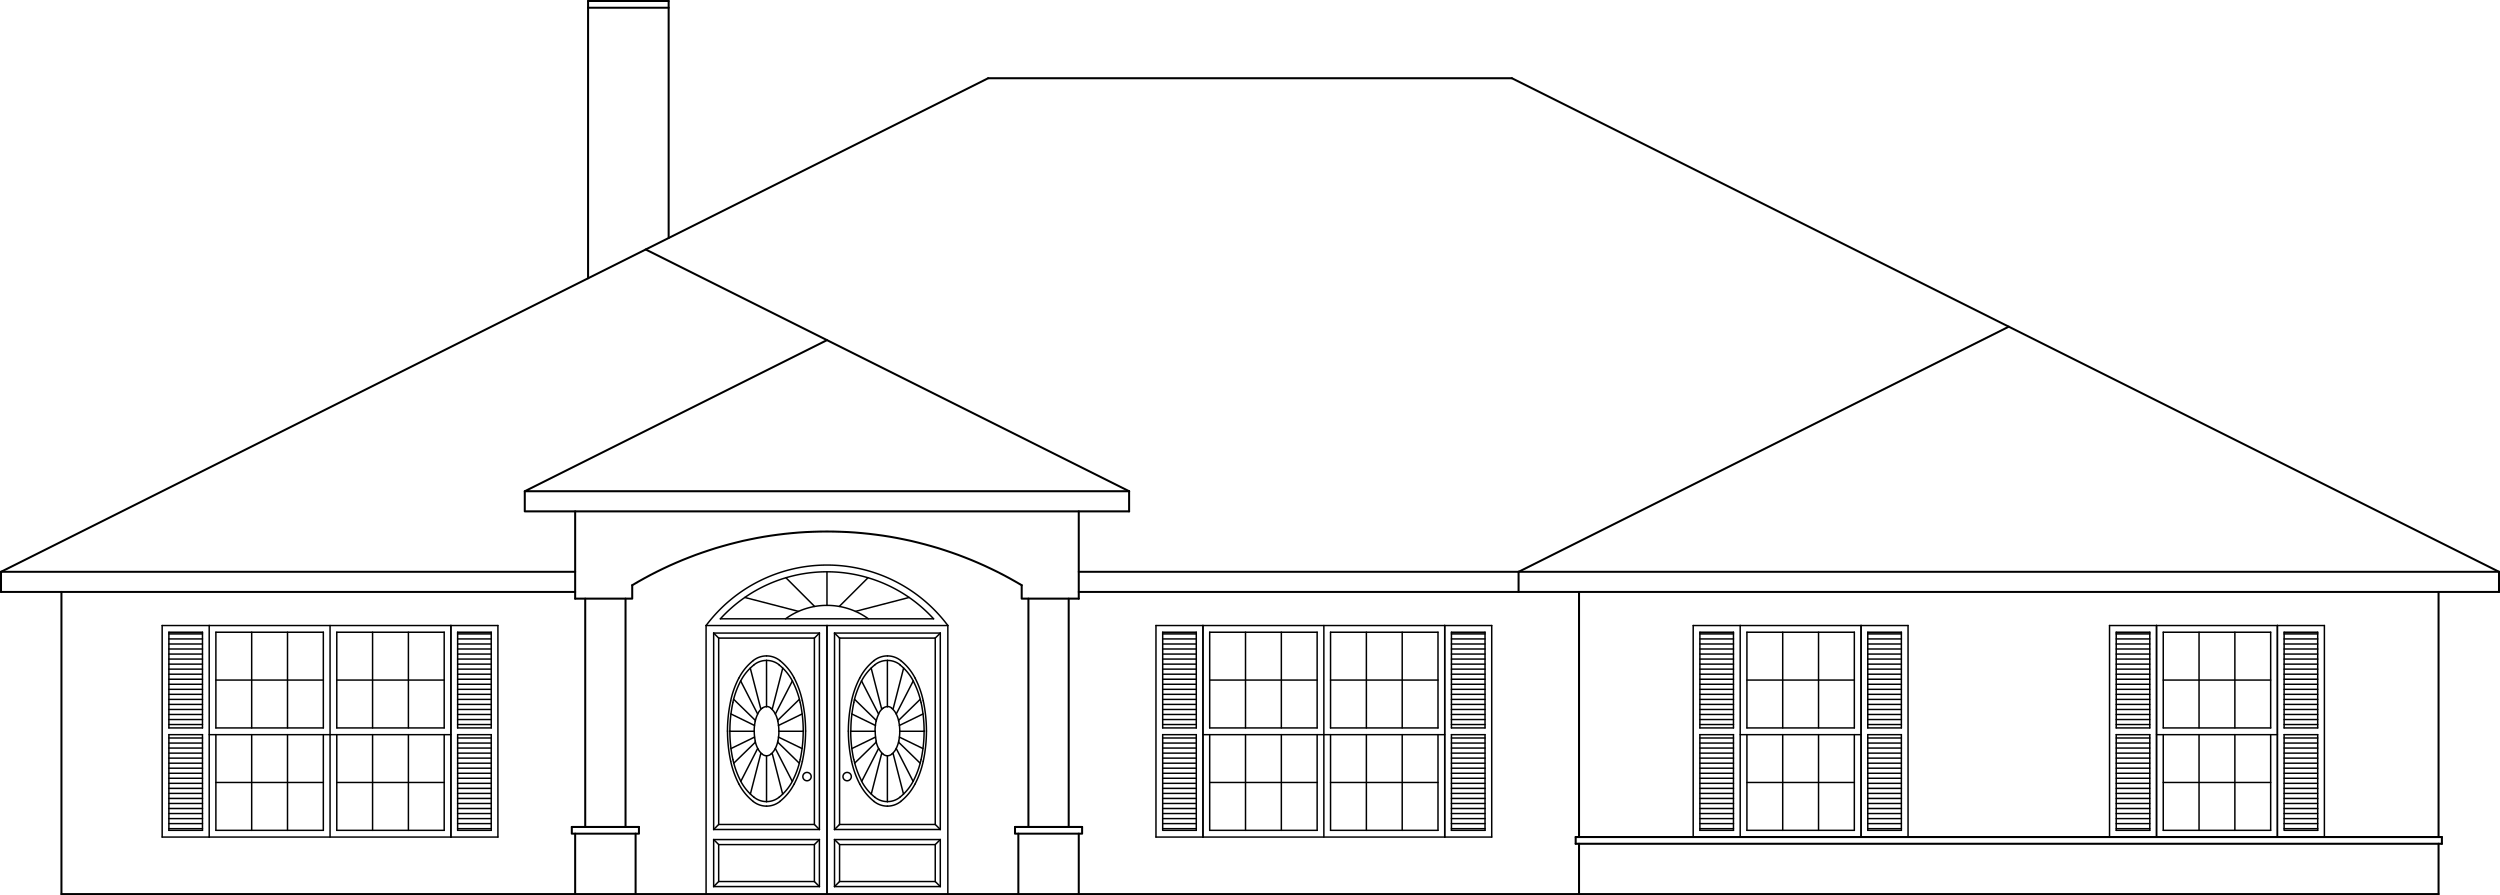 <svg id="Layer_1" data-name="Layer 1" xmlns="http://www.w3.org/2000/svg" viewBox="0 0 702.68 251.6"><defs><style>.cls-1,.cls-2{fill:none;stroke:#000;stroke-linecap:round;stroke-linejoin:round;}.cls-1{stroke-width:0.42px;}.cls-2{stroke-width:0.57px;}</style></defs><title>e-avondale</title><line class="cls-1" x1="606.14" y1="235.27" x2="640.11" y2="235.27"/><line class="cls-1" x1="608.03" y1="233.38" x2="638.22" y2="233.38"/><line class="cls-1" x1="638.22" y1="219.93" x2="608.03" y2="219.93"/><line class="cls-1" x1="606.14" y1="175.82" x2="640.11" y2="175.82"/><line class="cls-1" x1="638.22" y1="204.6" x2="608.03" y2="204.6"/><line class="cls-1" x1="640.11" y1="206.49" x2="606.14" y2="206.49"/><line class="cls-1" x1="638.22" y1="191.15" x2="608.03" y2="191.15"/><line class="cls-1" x1="608.03" y1="177.7" x2="638.22" y2="177.7"/><line class="cls-2" x1="303.21" y1="166.38" x2="702.4" y2="166.38"/><line class="cls-2" x1="303.21" y1="160.72" x2="702.4" y2="160.72"/><line class="cls-2" x1="442.88" y1="235.27" x2="686.35" y2="235.27"/><line class="cls-2" x1="442.88" y1="237.16" x2="686.35" y2="237.16"/><line class="cls-2" x1="424.95" y1="21.99" x2="702.4" y2="160.72"/><line class="cls-2" x1="17.27" y1="251.31" x2="685.41" y2="251.31"/><line class="cls-2" x1="0.28" y1="160.72" x2="161.66" y2="160.72"/><line class="cls-2" x1="0.28" y1="166.38" x2="161.66" y2="166.38"/><line class="cls-1" x1="58.8" y1="175.82" x2="126.74" y2="175.82"/><line class="cls-1" x1="58.8" y1="235.27" x2="126.74" y2="235.27"/><line class="cls-1" x1="94.66" y1="177.7" x2="124.85" y2="177.7"/><line class="cls-1" x1="94.66" y1="233.38" x2="124.85" y2="233.38"/><line class="cls-1" x1="124.85" y1="204.6" x2="94.66" y2="204.6"/><line class="cls-1" x1="126.74" y1="206.49" x2="92.77" y2="206.49"/><line class="cls-1" x1="124.85" y1="191.15" x2="94.66" y2="191.15"/><line class="cls-1" x1="124.85" y1="219.93" x2="94.66" y2="219.93"/><line class="cls-2" x1="277.74" y1="21.99" x2="0.28" y2="160.72"/><line class="cls-2" x1="17.27" y1="251.31" x2="17.27" y2="166.38"/><line class="cls-1" x1="58.8" y1="206.49" x2="92.77" y2="206.49"/><polyline class="cls-1" points="58.8 235.27 58.8 175.81 58.8 235.27"/><line class="cls-1" x1="45.58" y1="235.27" x2="45.58" y2="175.82"/><line class="cls-1" x1="47.47" y1="177.7" x2="47.47" y2="204.6"/><line class="cls-1" x1="56.91" y1="204.6" x2="56.91" y2="177.7"/><line class="cls-1" x1="47.47" y1="206.49" x2="47.47" y2="233.38"/><line class="cls-1" x1="56.91" y1="233.38" x2="56.91" y2="206.49"/><line class="cls-1" x1="56.91" y1="221.59" x2="47.47" y2="221.59"/><line class="cls-1" x1="56.91" y1="220.17" x2="47.47" y2="220.17"/><line class="cls-1" x1="47.47" y1="233.38" x2="56.91" y2="233.38"/><line class="cls-1" x1="56.91" y1="232.91" x2="47.47" y2="232.91"/><line class="cls-1" x1="58.8" y1="235.27" x2="45.58" y2="235.27"/><line class="cls-1" x1="56.91" y1="231.49" x2="47.47" y2="231.49"/><line class="cls-1" x1="56.91" y1="230.08" x2="47.47" y2="230.08"/><line class="cls-1" x1="56.91" y1="228.66" x2="47.47" y2="228.66"/><line class="cls-1" x1="56.91" y1="227.25" x2="47.47" y2="227.25"/><line class="cls-1" x1="56.91" y1="225.83" x2="47.47" y2="225.83"/><line class="cls-1" x1="56.91" y1="224.42" x2="47.47" y2="224.42"/><line class="cls-1" x1="56.91" y1="223" x2="47.47" y2="223"/><line class="cls-1" x1="56.91" y1="200.82" x2="47.47" y2="200.82"/><line class="cls-1" x1="56.91" y1="199.41" x2="47.47" y2="199.41"/><line class="cls-1" x1="56.91" y1="213.09" x2="47.47" y2="213.09"/><line class="cls-1" x1="56.91" y1="215.92" x2="47.47" y2="215.92"/><line class="cls-1" x1="56.91" y1="217.34" x2="47.47" y2="217.34"/><line class="cls-1" x1="56.91" y1="218.75" x2="47.47" y2="218.75"/><line class="cls-1" x1="56.91" y1="214.51" x2="47.47" y2="214.51"/><line class="cls-1" x1="56.91" y1="207.43" x2="47.47" y2="207.43"/><line class="cls-1" x1="56.91" y1="208.85" x2="47.47" y2="208.85"/><line class="cls-1" x1="56.91" y1="210.26" x2="47.47" y2="210.26"/><line class="cls-1" x1="56.91" y1="211.68" x2="47.47" y2="211.68"/><line class="cls-1" x1="56.91" y1="202.24" x2="47.47" y2="202.24"/><line class="cls-1" x1="56.91" y1="203.65" x2="47.47" y2="203.65"/><line class="cls-1" x1="47.47" y1="204.6" x2="56.91" y2="204.6"/><line class="cls-1" x1="56.91" y1="206.49" x2="47.47" y2="206.49"/><line class="cls-2" x1="0.28" y1="166.38" x2="0.28" y2="160.72"/><line class="cls-1" x1="56.91" y1="178.17" x2="47.47" y2="178.17"/><line class="cls-1" x1="56.91" y1="177.7" x2="47.47" y2="177.7"/><line class="cls-1" x1="56.91" y1="179.59" x2="47.47" y2="179.59"/><line class="cls-1" x1="56.91" y1="188.08" x2="47.47" y2="188.08"/><line class="cls-1" x1="56.91" y1="189.5" x2="47.47" y2="189.5"/><line class="cls-1" x1="56.91" y1="192.33" x2="47.47" y2="192.33"/><line class="cls-1" x1="56.91" y1="190.91" x2="47.47" y2="190.91"/><line class="cls-1" x1="56.91" y1="186.67" x2="47.47" y2="186.67"/><line class="cls-1" x1="56.91" y1="181.01" x2="47.47" y2="181.01"/><line class="cls-1" x1="56.91" y1="182.42" x2="47.47" y2="182.42"/><line class="cls-1" x1="56.91" y1="183.84" x2="47.47" y2="183.84"/><line class="cls-1" x1="56.91" y1="185.25" x2="47.47" y2="185.25"/><line class="cls-1" x1="56.91" y1="193.75" x2="47.47" y2="193.75"/><line class="cls-1" x1="56.91" y1="197.99" x2="47.47" y2="197.99"/><line class="cls-1" x1="56.91" y1="196.58" x2="47.47" y2="196.58"/><line class="cls-1" x1="56.91" y1="195.16" x2="47.47" y2="195.16"/><line class="cls-1" x1="45.58" y1="175.82" x2="58.8" y2="175.82"/><line class="cls-1" x1="114.79" y1="177.7" x2="114.79" y2="204.6"/><line class="cls-1" x1="92.77" y1="175.82" x2="92.77" y2="235.27"/><line class="cls-1" x1="94.66" y1="177.7" x2="94.66" y2="204.6"/><line class="cls-1" x1="104.72" y1="177.7" x2="104.72" y2="204.6"/><line class="cls-1" x1="80.81" y1="177.7" x2="80.81" y2="204.6"/><line class="cls-1" x1="70.74" y1="177.7" x2="70.74" y2="204.6"/><line class="cls-1" x1="90.88" y1="177.7" x2="90.88" y2="204.6"/><line class="cls-1" x1="60.68" y1="177.7" x2="60.68" y2="204.6"/><line class="cls-1" x1="80.81" y1="206.49" x2="80.81" y2="233.38"/><line class="cls-1" x1="90.88" y1="206.49" x2="90.88" y2="233.38"/><line class="cls-1" x1="70.74" y1="206.49" x2="70.74" y2="233.38"/><line class="cls-1" x1="60.68" y1="206.49" x2="60.68" y2="233.38"/><line class="cls-1" x1="60.68" y1="219.93" x2="90.88" y2="219.93"/><line class="cls-1" x1="90.88" y1="233.38" x2="60.68" y2="233.38"/><line class="cls-1" x1="60.68" y1="204.6" x2="90.88" y2="204.6"/><line class="cls-1" x1="114.79" y1="206.49" x2="114.79" y2="233.38"/><line class="cls-1" x1="94.66" y1="206.49" x2="94.66" y2="233.38"/><line class="cls-1" x1="104.72" y1="206.49" x2="104.72" y2="233.38"/><line class="cls-1" x1="60.68" y1="191.15" x2="90.88" y2="191.15"/><line class="cls-1" x1="90.88" y1="177.7" x2="60.68" y2="177.7"/><line class="cls-2" x1="277.74" y1="21.99" x2="424.95" y2="21.99"/><line class="cls-1" x1="404.18" y1="191.15" x2="373.98" y2="191.15"/><line class="cls-1" x1="373.98" y1="177.7" x2="404.18" y2="177.7"/><line class="cls-1" x1="404.18" y1="219.93" x2="373.98" y2="219.93"/><line class="cls-1" x1="406.07" y1="206.49" x2="372.1" y2="206.49"/><line class="cls-1" x1="404.18" y1="204.6" x2="373.98" y2="204.6"/><line class="cls-1" x1="373.98" y1="233.38" x2="404.18" y2="233.38"/><line class="cls-1" x1="338.12" y1="235.27" x2="406.07" y2="235.27"/><line class="cls-1" x1="338.12" y1="175.82" x2="406.07" y2="175.82"/><line class="cls-2" x1="303.21" y1="168.27" x2="303.21" y2="143.73"/><line class="cls-1" x1="232.44" y1="170.15" x2="232.44" y2="160.72"/><line class="cls-2" x1="161.66" y1="168.27" x2="161.66" y2="143.73"/><path class="cls-1" d="M266.41,175.81a42.46,42.46,0,0,0-67.94,0"/><polyline class="cls-2" points="287.17 164.49 285.45 163.49 283.73 162.52 281.98 161.58 280.22 160.68 278.43 159.81 276.64 158.97 274.83 158.17 273.01 157.4 271.17 156.67 269.31 155.96 267.45 155.3 265.57 154.67 263.68 154.06 261.78 153.51 259.86 152.98 257.95 152.49 256.02 152.02 254.08 151.61 252.13 151.22 250.19 150.87 248.23 150.56 246.26 150.29 244.3 150.05 242.33 149.85 240.36 149.68 238.37 149.55 236.39 149.47 234.42 149.41 232.44 149.39 230.46 149.41 228.47 149.47 226.49 149.55 224.51 149.68 222.54 149.85 220.57 150.05 218.6 150.29 216.64 150.56 214.68 150.87 212.73 151.22 210.79 151.61 208.84 152.02 206.92 152.49 205 152.98 203.09 153.51 201.19 154.06 199.3 154.67 197.43 155.3 195.56 155.96 193.7 156.67 191.86 157.4 190.04 158.17 188.22 158.97 186.43 159.81 184.65 160.68 182.88 161.58 181.14 162.52 179.41 163.49 177.7 164.49"/><line class="cls-1" x1="235.98" y1="179.35" x2="262.87" y2="179.35"/><line class="cls-1" x1="240.44" y1="171.84" x2="255.52" y2="167.93"/><line class="cls-1" x1="251.03" y1="199.26" x2="253.98" y2="187.78"/><line class="cls-1" x1="262.87" y1="231.73" x2="235.98" y2="231.73"/><line class="cls-1" x1="235.98" y1="237.39" x2="262.87" y2="237.39"/><line class="cls-1" x1="251.02" y1="211.76" x2="253.95" y2="223.19"/><path class="cls-1" d="M242.13,219.5a14.26,14.26,0,0,0,3.77,4.58"/><path class="cls-1" d="M240,213.48a24,24,0,0,0,2.17,6"/><path class="cls-1" d="M239.11,205.47a38,38,0,0,0,.85,8"/><path class="cls-1" d="M240,197.46a38,38,0,0,0-.85,8"/><path class="cls-1" d="M242.14,191.45a24,24,0,0,0-2.17,6"/><path class="cls-1" d="M245.9,186.87a14.26,14.26,0,0,0-3.77,4.58"/><path class="cls-1" d="M249.43,185.63a5.66,5.66,0,0,0-3.53,1.23"/><path class="cls-1" d="M253,186.86a5.66,5.66,0,0,0-3.53-1.23"/><path class="cls-1" d="M256.72,191.45a14.26,14.26,0,0,0-3.77-4.58"/><path class="cls-1" d="M258.88,197.47a24,24,0,0,0-2.17-6"/><path class="cls-1" d="M259.74,205.47a38,38,0,0,0-.85-8"/><path class="cls-1" d="M258.89,213.48a38,38,0,0,0,.85-8"/><path class="cls-1" d="M256.71,219.5a24,24,0,0,0,2.17-6"/><path class="cls-1" d="M252.95,224.07a14.26,14.26,0,0,0,3.77-4.58"/><path class="cls-1" d="M249.43,225.31a5.66,5.66,0,0,0,3.53-1.23"/><path class="cls-1" d="M245.9,224.08a5.66,5.66,0,0,0,3.53,1.23"/><path class="cls-1" d="M241.67,220.39a15.18,15.18,0,0,0,4,4.87"/><path class="cls-1" d="M239.36,214a25.54,25.54,0,0,0,2.31,6.4"/><path class="cls-1" d="M238.45,205.47a40.48,40.48,0,0,0,.91,8.52"/><path class="cls-1" d="M239.36,197a40.48,40.48,0,0,0-.91,8.52"/><path class="cls-1" d="M241.67,190.54a25.54,25.54,0,0,0-2.31,6.4"/><path class="cls-1" d="M245.68,185.67a15.18,15.18,0,0,0-4,4.87"/><path class="cls-1" d="M249.43,184.36a6,6,0,0,0-3.75,1.31"/><path class="cls-1" d="M253.18,185.67a6,6,0,0,0-3.75-1.31"/><path class="cls-1" d="M257.18,190.54a15.18,15.18,0,0,0-4-4.87"/><path class="cls-1" d="M259.49,196.94a25.54,25.54,0,0,0-2.31-6.4"/><path class="cls-1" d="M260.4,205.47a40.48,40.48,0,0,0-.91-8.52"/><path class="cls-1" d="M259.49,214a40.48,40.48,0,0,0,.91-8.52"/><path class="cls-1" d="M257.18,220.39a25.54,25.54,0,0,0,2.31-6.4"/><path class="cls-1" d="M253.17,225.26a15.18,15.18,0,0,0,4-4.87"/><path class="cls-1" d="M249.43,226.58a6,6,0,0,0,3.75-1.31"/><path class="cls-1" d="M245.68,225.27a6,6,0,0,0,3.75,1.31"/><path class="cls-1" d="M247,210.4a5,5,0,0,0,1.28,1.6"/><path class="cls-1" d="M246.23,208.31a8.51,8.51,0,0,0,.73,2.09"/><path class="cls-1" d="M246,205.53a13.66,13.66,0,0,0,.29,2.79"/><path class="cls-1" d="M246.24,202.74a13.66,13.66,0,0,0-.29,2.79"/><path class="cls-1" d="M247,200.65a8.51,8.51,0,0,0-.73,2.09"/><path class="cls-1" d="M248.24,199a5,5,0,0,0-1.28,1.6"/><path class="cls-1" d="M249.43,198.62a1.85,1.85,0,0,0-1.18.42"/><path class="cls-1" d="M250.61,199a1.85,1.85,0,0,0-1.18-.42"/><path class="cls-1" d="M251.89,200.65a5,5,0,0,0-1.28-1.6"/><path class="cls-1" d="M252.61,202.73a8.51,8.51,0,0,0-.73-2.09"/><path class="cls-1" d="M252.9,205.53a13.66,13.66,0,0,0-.29-2.79"/><path class="cls-1" d="M252.61,208.32a13.66,13.66,0,0,0,.29-2.79"/><path class="cls-1" d="M251.88,210.4a8.51,8.51,0,0,0,.73-2.09"/><path class="cls-1" d="M250.61,212a5,5,0,0,0,1.28-1.6"/><path class="cls-1" d="M249.43,212.42a1.85,1.85,0,0,0,1.18-.42"/><path class="cls-1" d="M248.25,212a1.85,1.85,0,0,0,1.18.42"/><line class="cls-1" x1="262.87" y1="247.77" x2="235.98" y2="247.77"/><line class="cls-1" x1="198.46" y1="175.82" x2="266.41" y2="175.82"/><line class="cls-1" x1="264.29" y1="249.19" x2="234.56" y2="249.19"/><line class="cls-1" x1="234.56" y1="233.15" x2="264.29" y2="233.15"/><line class="cls-1" x1="264.29" y1="235.98" x2="234.56" y2="235.98"/><line class="cls-1" x1="234.56" y1="177.94" x2="264.29" y2="177.94"/><line class="cls-1" x1="202.48" y1="173.93" x2="262.39" y2="173.93"/><line class="cls-1" x1="235.98" y1="247.77" x2="235.98" y2="237.39"/><line class="cls-1" x1="198.46" y1="251.31" x2="198.46" y2="175.82"/><line class="cls-1" x1="232.44" y1="175.82" x2="232.44" y2="251.31"/><line class="cls-1" x1="200.59" y1="235.98" x2="200.59" y2="249.19"/><line class="cls-1" x1="202" y1="237.39" x2="202" y2="247.77"/><line class="cls-1" x1="230.31" y1="249.19" x2="230.31" y2="235.98"/><line class="cls-1" x1="228.9" y1="247.77" x2="228.9" y2="237.39"/><line class="cls-1" x1="232.44" y1="175.82" x2="232.44" y2="251.31"/><line class="cls-1" x1="234.56" y1="249.19" x2="234.56" y2="235.98"/><line class="cls-2" x1="178.65" y1="234.33" x2="178.65" y2="251.31"/><line class="cls-2" x1="161.66" y1="234.33" x2="161.66" y2="251.31"/><line class="cls-1" x1="200.59" y1="249.19" x2="230.31" y2="249.19"/><polyline class="cls-1" points="200.59 249.19 202 247.77 228.9 247.77"/><line class="cls-1" x1="234.56" y1="249.19" x2="235.98" y2="247.77"/><line class="cls-1" x1="230.31" y1="249.19" x2="228.9" y2="247.77"/><line class="cls-2" x1="175.82" y1="232.44" x2="175.82" y2="168.27"/><line class="cls-1" x1="126.74" y1="175.82" x2="126.74" y2="235.27"/><line class="cls-1" x1="124.85" y1="177.7" x2="124.85" y2="204.6"/><line class="cls-2" x1="164.49" y1="232.44" x2="164.49" y2="168.27"/><line class="cls-1" x1="139.95" y1="175.82" x2="139.95" y2="235.27"/><line class="cls-1" x1="126.74" y1="235.27" x2="126.74" y2="175.82"/><line class="cls-1" x1="128.63" y1="177.7" x2="128.63" y2="204.6"/><line class="cls-1" x1="138.07" y1="204.6" x2="138.07" y2="177.7"/><line class="cls-1" x1="124.85" y1="206.49" x2="124.85" y2="233.38"/><line class="cls-1" x1="128.63" y1="206.49" x2="128.63" y2="233.38"/><line class="cls-1" x1="138.07" y1="233.38" x2="138.07" y2="206.49"/><line class="cls-1" x1="139.95" y1="235.27" x2="126.74" y2="235.27"/><line class="cls-1" x1="138.07" y1="221.59" x2="128.63" y2="221.59"/><line class="cls-1" x1="138.07" y1="220.17" x2="128.63" y2="220.17"/><line class="cls-1" x1="128.63" y1="233.38" x2="138.07" y2="233.38"/><line class="cls-1" x1="138.07" y1="232.91" x2="128.63" y2="232.91"/><line class="cls-1" x1="138.07" y1="231.49" x2="128.63" y2="231.49"/><line class="cls-1" x1="138.07" y1="230.08" x2="128.63" y2="230.08"/><line class="cls-1" x1="138.07" y1="228.66" x2="128.63" y2="228.66"/><line class="cls-1" x1="138.07" y1="227.25" x2="128.63" y2="227.25"/><line class="cls-1" x1="138.07" y1="225.83" x2="128.63" y2="225.83"/><line class="cls-1" x1="138.07" y1="224.42" x2="128.63" y2="224.42"/><line class="cls-1" x1="138.07" y1="223" x2="128.63" y2="223"/><line class="cls-1" x1="138.07" y1="200.82" x2="128.63" y2="200.82"/><line class="cls-1" x1="138.07" y1="199.41" x2="128.63" y2="199.41"/><line class="cls-1" x1="138.07" y1="213.09" x2="128.63" y2="213.09"/><line class="cls-1" x1="138.07" y1="215.92" x2="128.63" y2="215.92"/><line class="cls-1" x1="138.07" y1="217.34" x2="128.63" y2="217.34"/><line class="cls-1" x1="138.07" y1="218.75" x2="128.63" y2="218.75"/><line class="cls-1" x1="138.07" y1="214.51" x2="128.63" y2="214.51"/><line class="cls-1" x1="138.07" y1="207.43" x2="128.63" y2="207.43"/><line class="cls-1" x1="138.07" y1="208.85" x2="128.63" y2="208.85"/><line class="cls-1" x1="138.07" y1="210.26" x2="128.63" y2="210.26"/><line class="cls-1" x1="138.07" y1="211.68" x2="128.63" y2="211.68"/><line class="cls-1" x1="138.07" y1="202.24" x2="128.63" y2="202.24"/><line class="cls-1" x1="138.07" y1="203.65" x2="128.63" y2="203.65"/><line class="cls-1" x1="128.63" y1="204.6" x2="138.07" y2="204.6"/><line class="cls-1" x1="138.07" y1="206.49" x2="128.63" y2="206.49"/><line class="cls-2" x1="160.72" y1="232.44" x2="179.59" y2="232.44"/><polyline class="cls-2" points="160.72 232.44 160.72 234.32 179.59 234.32 179.59 232.44"/><line class="cls-1" x1="138.07" y1="178.17" x2="128.63" y2="178.17"/><line class="cls-1" x1="138.07" y1="177.7" x2="128.63" y2="177.7"/><line class="cls-1" x1="138.07" y1="179.59" x2="128.63" y2="179.59"/><line class="cls-1" x1="138.07" y1="188.08" x2="128.63" y2="188.08"/><line class="cls-1" x1="138.07" y1="189.5" x2="128.63" y2="189.5"/><line class="cls-1" x1="138.07" y1="192.33" x2="128.63" y2="192.33"/><line class="cls-1" x1="138.07" y1="190.91" x2="128.63" y2="190.91"/><line class="cls-1" x1="138.07" y1="186.67" x2="128.63" y2="186.67"/><line class="cls-1" x1="138.07" y1="181.01" x2="128.63" y2="181.01"/><line class="cls-1" x1="138.07" y1="182.42" x2="128.63" y2="182.42"/><line class="cls-1" x1="138.07" y1="183.84" x2="128.63" y2="183.84"/><line class="cls-1" x1="138.07" y1="185.25" x2="128.63" y2="185.25"/><line class="cls-1" x1="138.07" y1="193.75" x2="128.63" y2="193.75"/><line class="cls-1" x1="138.07" y1="197.99" x2="128.63" y2="197.99"/><line class="cls-1" x1="138.07" y1="196.58" x2="128.63" y2="196.58"/><line class="cls-1" x1="138.07" y1="195.16" x2="128.63" y2="195.16"/><line class="cls-1" x1="126.74" y1="175.82" x2="139.95" y2="175.82"/><polyline class="cls-2" points="161.66 168.26 177.7 168.26 177.7 164.49"/><line class="cls-1" x1="246.89" y1="200.6" x2="242.16" y2="191.4"/><line class="cls-1" x1="244.86" y1="187.78" x2="247.83" y2="199.36"/><line class="cls-1" x1="235.98" y1="231.73" x2="235.98" y2="179.35"/><line class="cls-1" x1="240.18" y1="196.54" x2="246.24" y2="202.45"/><line class="cls-1" x1="213.84" y1="199.26" x2="210.88" y2="187.78"/><line class="cls-1" x1="212.88" y1="200.55" x2="208.18" y2="191.4"/><line class="cls-1" x1="220.01" y1="187.78" x2="217.04" y2="199.36"/><line class="cls-1" x1="217.98" y1="200.6" x2="222.71" y2="191.4"/><line class="cls-1" x1="224.69" y1="196.54" x2="218.62" y2="202.45"/><line class="cls-1" x1="206.2" y1="196.54" x2="212.3" y2="202.48"/><path class="cls-1" d="M219.2,225.26a15.18,15.18,0,0,0,4-4.87"/><path class="cls-1" d="M223.21,220.39a25.54,25.54,0,0,0,2.31-6.4"/><path class="cls-1" d="M225.52,214a40.48,40.48,0,0,0,.91-8.52"/><path class="cls-1" d="M226.43,205.47a40.48,40.48,0,0,0-.91-8.52"/><path class="cls-1" d="M225.51,196.94a25.54,25.54,0,0,0-2.31-6.4"/><path class="cls-1" d="M223.21,190.54a15.18,15.18,0,0,0-4-4.87"/><path class="cls-1" d="M219.21,185.67a6,6,0,0,0-3.75-1.31"/><path class="cls-1" d="M215.46,184.36a6,6,0,0,0-3.75,1.31"/><path class="cls-1" d="M211.71,185.67a15.18,15.18,0,0,0-4,4.87"/><path class="cls-1" d="M207.69,190.54a25.54,25.54,0,0,0-2.31,6.4"/><path class="cls-1" d="M205.38,197a40.48,40.48,0,0,0-.91,8.52"/><path class="cls-1" d="M204.48,205.47a40.48,40.48,0,0,0,.91,8.52"/><path class="cls-1" d="M205.39,214a25.54,25.54,0,0,0,2.31,6.4"/><path class="cls-1" d="M207.7,220.39a15.18,15.18,0,0,0,4,4.87"/><path class="cls-1" d="M211.71,225.27a6,6,0,0,0,3.75,1.31"/><path class="cls-1" d="M215.46,226.58a6,6,0,0,0,3.75-1.31"/><path class="cls-1" d="M219,224.07a14.26,14.26,0,0,0,3.77-4.58"/><path class="cls-1" d="M222.74,219.5a24,24,0,0,0,2.17-6"/><path class="cls-1" d="M224.91,213.48a38,38,0,0,0,.85-8"/><path class="cls-1" d="M225.77,205.47a38,38,0,0,0-.85-8"/><path class="cls-1" d="M224.91,197.47a24,24,0,0,0-2.17-6"/><path class="cls-1" d="M222.74,191.45a14.26,14.26,0,0,0-3.77-4.58"/><path class="cls-1" d="M219,186.86a5.66,5.66,0,0,0-3.53-1.23"/><path class="cls-1" d="M215.46,185.63a5.66,5.66,0,0,0-3.53,1.23"/><path class="cls-1" d="M211.93,186.87a14.26,14.26,0,0,0-3.77,4.58"/><path class="cls-1" d="M208.16,191.45a24,24,0,0,0-2.17,6"/><path class="cls-1" d="M206,197.46a38,38,0,0,0-.85,8"/><path class="cls-1" d="M205.14,205.47a38,38,0,0,0,.85,8"/><path class="cls-1" d="M206,213.48a24,24,0,0,0,2.17,6"/><path class="cls-1" d="M208.16,219.5a14.26,14.26,0,0,0,3.77,4.58"/><path class="cls-1" d="M211.93,224.08a5.66,5.66,0,0,0,3.53,1.23"/><path class="cls-1" d="M215.46,225.31a5.66,5.66,0,0,0,3.53-1.23"/><line class="cls-1" x1="200.59" y1="177.94" x2="200.59" y2="233.15"/><line class="cls-1" x1="202" y1="179.35" x2="202" y2="231.73"/><path class="cls-1" d="M216.63,212a5,5,0,0,0,1.28-1.6"/><path class="cls-1" d="M217.91,210.4a8.51,8.51,0,0,0,.73-2.09"/><path class="cls-1" d="M218.64,208.32a13.66,13.66,0,0,0,.29-2.79"/><path class="cls-1" d="M218.92,205.53a13.66,13.66,0,0,0-.29-2.79"/><path class="cls-1" d="M218.64,202.73a8.51,8.51,0,0,0-.73-2.09"/><path class="cls-1" d="M217.91,200.65a5,5,0,0,0-1.28-1.6"/><path class="cls-1" d="M216.63,199a1.85,1.85,0,0,0-1.18-.42"/><path class="cls-1" d="M215.46,198.62a1.85,1.85,0,0,0-1.18.42"/><path class="cls-1" d="M214.27,199a5,5,0,0,0-1.28,1.6"/><path class="cls-1" d="M213,200.65a8.51,8.51,0,0,0-.73,2.09"/><path class="cls-1" d="M212.27,202.74a13.66,13.66,0,0,0-.29,2.79"/><path class="cls-1" d="M212,205.53a13.66,13.66,0,0,0,.29,2.79"/><path class="cls-1" d="M212.26,208.31a8.51,8.51,0,0,0,.73,2.09"/><path class="cls-1" d="M213,210.4a5,5,0,0,0,1.28,1.6"/><path class="cls-1" d="M214.28,212a1.85,1.85,0,0,0,1.18.42"/><path class="cls-1" d="M215.46,212.42a1.85,1.85,0,0,0,1.18-.42"/><line class="cls-1" x1="230.31" y1="233.15" x2="230.31" y2="177.94"/><line class="cls-1" x1="228.9" y1="231.73" x2="228.9" y2="179.35"/><line class="cls-1" x1="234.56" y1="233.15" x2="234.56" y2="177.94"/><line class="cls-1" x1="218.92" y1="205.54" x2="225.76" y2="205.54"/><line class="cls-1" x1="218.57" y1="208.57" x2="224.66" y2="214.52"/><line class="cls-1" x1="222.68" y1="219.62" x2="217.98" y2="210.48"/><line class="cls-1" x1="225.44" y1="210.4" x2="218.78" y2="207.17"/><line class="cls-1" x1="219.98" y1="223.19" x2="217.05" y2="211.76"/><line class="cls-1" x1="200.59" y1="235.98" x2="230.31" y2="235.98"/><line class="cls-1" x1="228.9" y1="237.39" x2="202" y2="237.39"/><line class="cls-1" x1="230.31" y1="233.15" x2="200.59" y2="233.15"/><line class="cls-1" x1="202" y1="231.73" x2="228.9" y2="231.73"/><line class="cls-1" x1="218.8" y1="203.91" x2="225.45" y2="200.67"/><line class="cls-1" x1="213.85" y1="211.76" x2="210.91" y2="223.19"/><line class="cls-1" x1="215.45" y1="225.31" x2="215.45" y2="212.43"/><line class="cls-1" x1="200.59" y1="235.98" x2="202" y2="237.39"/><line class="cls-1" x1="202" y1="231.73" x2="200.59" y2="233.15"/><line class="cls-1" x1="205.08" y1="205.54" x2="212.01" y2="205.54"/><line class="cls-1" x1="208.22" y1="219.62" x2="212.88" y2="210.52"/><line class="cls-1" x1="212.3" y1="208.61" x2="206.23" y2="214.52"/><line class="cls-1" x1="205.46" y1="210.4" x2="212.07" y2="207.18"/><line class="cls-1" x1="212.06" y1="203.9" x2="205.44" y2="200.67"/><line class="cls-1" x1="244.89" y1="223.19" x2="247.82" y2="211.76"/><line class="cls-1" x1="249.42" y1="225.31" x2="249.42" y2="212.43"/><line class="cls-1" x1="234.56" y1="233.15" x2="235.98" y2="231.73"/><line class="cls-1" x1="235.98" y1="237.39" x2="234.56" y2="235.98"/><line class="cls-1" x1="228.9" y1="237.39" x2="230.31" y2="235.98"/><polyline class="cls-1" points="230.31 233.15 228.9 231.73 228.89 231.71"/><line class="cls-1" x1="235.98" y1="231.73" x2="235.99" y2="231.71"/><path class="cls-1" d="M228,218.28a1.17,1.17,0,1,0-1.17,1.17,1.17,1.17,0,0,0,1.17-1.17"/><line class="cls-1" x1="239.43" y1="210.4" x2="246.08" y2="207.17"/><line class="cls-1" x1="242.2" y1="219.62" x2="246.89" y2="210.48"/><line class="cls-1" x1="246.3" y1="208.57" x2="240.2" y2="214.52"/><path class="cls-1" d="M239.28,218.28a1.17,1.17,0,1,0-1.17,1.17,1.17,1.17,0,0,0,1.17-1.17"/><line class="cls-1" x1="245.94" y1="205.54" x2="239.11" y2="205.54"/><line class="cls-1" x1="246.06" y1="203.91" x2="239.41" y2="200.67"/><line class="cls-1" x1="224.43" y1="171.84" x2="209.35" y2="167.93"/><line class="cls-1" x1="230.31" y1="177.94" x2="200.59" y2="177.94"/><line class="cls-1" x1="228.9" y1="179.35" x2="202" y2="179.35"/><line class="cls-1" x1="228.96" y1="170.45" x2="220.9" y2="162.39"/><line class="cls-1" x1="200.59" y1="177.94" x2="202" y2="179.35"/><line class="cls-1" x1="215.45" y1="198.63" x2="215.45" y2="185.64"/><line class="cls-1" x1="235.98" y1="179.35" x2="234.56" y2="177.94"/><polyline class="cls-1" points="228.9 179.35 228.9 179.35 230.31 177.94"/><line class="cls-1" x1="235.98" y1="179.35" x2="235.98" y2="179.35"/><line class="cls-1" x1="249.42" y1="198.63" x2="249.42" y2="185.64"/><path class="cls-1" d="M244.08,173.93a19.81,19.81,0,0,0-23.27,0"/><line class="cls-1" x1="235.9" y1="170.45" x2="243.97" y2="162.39"/><line class="cls-1" x1="266.41" y1="251.31" x2="266.41" y2="175.82"/><line class="cls-1" x1="262.87" y1="237.39" x2="262.87" y2="247.77"/><line class="cls-1" x1="264.29" y1="235.98" x2="264.29" y2="249.19"/><line class="cls-2" x1="286.23" y1="234.33" x2="286.23" y2="251.31"/><line class="cls-2" x1="303.21" y1="234.33" x2="303.21" y2="251.31"/><line class="cls-1" x1="262.87" y1="247.77" x2="264.29" y2="249.19"/><line class="cls-2" x1="300.38" y1="232.44" x2="300.38" y2="168.27"/><line class="cls-1" x1="251.98" y1="200.55" x2="256.68" y2="191.4"/><line class="cls-1" x1="262.87" y1="179.35" x2="262.87" y2="231.73"/><line class="cls-1" x1="264.29" y1="177.94" x2="264.29" y2="233.15"/><line class="cls-1" x1="258.66" y1="196.54" x2="252.57" y2="202.48"/><line class="cls-2" x1="289.06" y1="232.44" x2="289.06" y2="168.27"/><line class="cls-1" x1="262.87" y1="231.73" x2="264.29" y2="233.15"/><line class="cls-1" x1="264.29" y1="235.98" x2="262.87" y2="237.39"/><line class="cls-1" x1="259.41" y1="210.4" x2="252.79" y2="207.18"/><line class="cls-1" x1="252.57" y1="208.61" x2="258.64" y2="214.52"/><line class="cls-1" x1="256.65" y1="219.62" x2="251.98" y2="210.52"/><line class="cls-1" x1="259.79" y1="205.54" x2="252.86" y2="205.54"/><line class="cls-1" x1="252.8" y1="203.9" x2="259.43" y2="200.67"/><line class="cls-2" x1="304.15" y1="232.44" x2="285.29" y2="232.44"/><polyline class="cls-2" points="304.15 232.44 304.15 234.32 285.29 234.32 285.29 232.44"/><line class="cls-1" x1="264.29" y1="177.94" x2="262.87" y2="179.35"/><polyline class="cls-2" points="303.21 168.26 287.17 168.26 287.17 164.49"/><line class="cls-1" x1="372.1" y1="175.82" x2="372.1" y2="235.27"/><line class="cls-1" x1="370.21" y1="177.7" x2="370.21" y2="204.6"/><line class="cls-1" x1="373.98" y1="177.7" x2="373.98" y2="204.6"/><line class="cls-1" x1="338.12" y1="175.82" x2="338.12" y2="235.27"/><line class="cls-1" x1="340.01" y1="177.7" x2="340.01" y2="204.6"/><line class="cls-1" x1="350.08" y1="177.7" x2="350.08" y2="204.6"/><line class="cls-1" x1="360.15" y1="177.7" x2="360.15" y2="204.6"/><line class="cls-1" x1="324.91" y1="175.82" x2="324.91" y2="235.27"/><line class="cls-1" x1="338.12" y1="235.27" x2="338.12" y2="175.82"/><line class="cls-1" x1="336.24" y1="177.7" x2="336.24" y2="204.6"/><line class="cls-1" x1="326.8" y1="204.6" x2="326.8" y2="177.7"/><line class="cls-1" x1="370.21" y1="233.38" x2="340.01" y2="233.38"/><line class="cls-1" x1="340.01" y1="219.93" x2="370.21" y2="219.93"/><line class="cls-1" x1="340.01" y1="204.6" x2="370.21" y2="204.6"/><line class="cls-1" x1="338.12" y1="206.49" x2="372.1" y2="206.49"/><line class="cls-1" x1="340.01" y1="206.49" x2="340.01" y2="233.38"/><line class="cls-1" x1="336.24" y1="206.49" x2="336.24" y2="233.38"/><polyline class="cls-1" points="336.24 233.38 326.8 233.38 326.8 206.49"/><line class="cls-1" x1="326.8" y1="232.91" x2="336.24" y2="232.91"/><line class="cls-1" x1="324.91" y1="235.27" x2="338.12" y2="235.27"/><line class="cls-1" x1="326.8" y1="231.49" x2="336.24" y2="231.49"/><line class="cls-1" x1="326.8" y1="230.08" x2="336.24" y2="230.08"/><line class="cls-1" x1="326.8" y1="228.66" x2="336.24" y2="228.66"/><line class="cls-1" x1="326.8" y1="227.25" x2="336.24" y2="227.25"/><line class="cls-1" x1="326.8" y1="225.83" x2="336.24" y2="225.83"/><line class="cls-1" x1="326.8" y1="224.42" x2="336.24" y2="224.42"/><line class="cls-1" x1="326.8" y1="223" x2="336.24" y2="223"/><line class="cls-1" x1="326.8" y1="221.59" x2="336.24" y2="221.59"/><line class="cls-1" x1="326.8" y1="220.17" x2="336.24" y2="220.17"/><line class="cls-1" x1="326.8" y1="200.82" x2="336.24" y2="200.82"/><line class="cls-1" x1="326.8" y1="199.41" x2="336.24" y2="199.41"/><line class="cls-1" x1="326.8" y1="213.09" x2="336.24" y2="213.09"/><line class="cls-1" x1="326.8" y1="215.92" x2="336.24" y2="215.92"/><line class="cls-1" x1="326.8" y1="217.34" x2="336.24" y2="217.34"/><line class="cls-1" x1="326.8" y1="218.75" x2="336.24" y2="218.75"/><line class="cls-1" x1="326.8" y1="214.51" x2="336.24" y2="214.51"/><line class="cls-1" x1="326.8" y1="207.43" x2="336.24" y2="207.43"/><line class="cls-1" x1="326.8" y1="208.85" x2="336.24" y2="208.85"/><line class="cls-1" x1="326.8" y1="210.26" x2="336.24" y2="210.26"/><line class="cls-1" x1="326.8" y1="211.68" x2="336.24" y2="211.68"/><line class="cls-1" x1="326.8" y1="202.24" x2="336.24" y2="202.24"/><line class="cls-1" x1="326.8" y1="203.65" x2="336.24" y2="203.65"/><line class="cls-1" x1="336.24" y1="204.6" x2="326.8" y2="204.6"/><line class="cls-1" x1="326.8" y1="206.49" x2="336.24" y2="206.49"/><line class="cls-1" x1="370.21" y1="206.49" x2="370.21" y2="233.38"/><line class="cls-1" x1="373.98" y1="206.49" x2="373.98" y2="233.38"/><line class="cls-1" x1="360.15" y1="206.49" x2="360.15" y2="233.38"/><line class="cls-1" x1="350.08" y1="206.49" x2="350.08" y2="233.38"/><line class="cls-1" x1="370.21" y1="177.7" x2="340.01" y2="177.7"/><line class="cls-1" x1="340.01" y1="191.15" x2="370.21" y2="191.15"/><line class="cls-1" x1="326.8" y1="178.17" x2="336.24" y2="178.17"/><line class="cls-1" x1="326.8" y1="177.7" x2="336.24" y2="177.7"/><line class="cls-1" x1="326.8" y1="188.08" x2="336.24" y2="188.08"/><line class="cls-1" x1="326.8" y1="189.5" x2="336.24" y2="189.5"/><line class="cls-1" x1="326.8" y1="192.33" x2="336.24" y2="192.33"/><line class="cls-1" x1="326.8" y1="190.91" x2="336.24" y2="190.91"/><line class="cls-1" x1="326.8" y1="186.67" x2="336.24" y2="186.67"/><line class="cls-1" x1="326.8" y1="179.59" x2="336.24" y2="179.59"/><line class="cls-1" x1="326.8" y1="181.01" x2="336.24" y2="181.01"/><line class="cls-1" x1="326.8" y1="182.42" x2="336.24" y2="182.42"/><line class="cls-1" x1="326.8" y1="183.84" x2="336.24" y2="183.84"/><line class="cls-1" x1="326.8" y1="185.25" x2="336.24" y2="185.25"/><line class="cls-1" x1="326.8" y1="193.75" x2="336.24" y2="193.75"/><line class="cls-1" x1="326.8" y1="197.99" x2="336.24" y2="197.99"/><line class="cls-1" x1="326.8" y1="196.58" x2="336.24" y2="196.58"/><line class="cls-1" x1="326.8" y1="195.16" x2="336.24" y2="195.16"/><line class="cls-1" x1="338.12" y1="175.82" x2="324.91" y2="175.82"/><line class="cls-2" x1="181.48" y1="70.12" x2="317.36" y2="138.07"/><line class="cls-2" x1="165.29" y1="0.28" x2="165.29" y2="78.21"/><polyline class="cls-2" points="232.44 95.6 147.5 138.07 317.36 138.07"/><polyline class="cls-2" points="147.5 138.07 147.5 143.73 317.36 143.73"/><line class="cls-2" x1="187.94" y1="0.28" x2="165.29" y2="0.28"/><line class="cls-2" x1="187.94" y1="2.17" x2="165.29" y2="2.17"/><line class="cls-2" x1="187.94" y1="0.28" x2="187.94" y2="66.88"/><line class="cls-2" x1="317.36" y1="138.07" x2="317.36" y2="143.73"/><line class="cls-2" x1="564.61" y1="91.82" x2="426.83" y2="160.72"/><line class="cls-1" x1="491.01" y1="177.7" x2="521.2" y2="177.7"/><line class="cls-1" x1="521.2" y1="191.15" x2="491.01" y2="191.15"/><line class="cls-1" x1="521.2" y1="219.93" x2="491.01" y2="219.93"/><line class="cls-1" x1="521.2" y1="204.6" x2="491.01" y2="204.6"/><line class="cls-1" x1="491.01" y1="233.38" x2="521.2" y2="233.38"/><line class="cls-1" x1="489.12" y1="235.27" x2="523.09" y2="235.27"/><line class="cls-1" x1="489.12" y1="175.82" x2="523.09" y2="175.82"/><line class="cls-1" x1="523.09" y1="206.49" x2="489.12" y2="206.49"/><line class="cls-2" x1="443.82" y1="251.31" x2="443.82" y2="237.16"/><line class="cls-1" x1="384.05" y1="177.7" x2="384.05" y2="204.6"/><line class="cls-1" x1="394.12" y1="177.7" x2="394.12" y2="204.6"/><line class="cls-1" x1="406.07" y1="175.82" x2="406.07" y2="235.27"/><line class="cls-1" x1="404.18" y1="177.7" x2="404.18" y2="204.6"/><line class="cls-1" x1="419.28" y1="175.82" x2="419.28" y2="235.27"/><line class="cls-1" x1="406.07" y1="235.27" x2="406.07" y2="175.82"/><line class="cls-1" x1="407.96" y1="177.7" x2="407.96" y2="204.6"/><line class="cls-1" x1="417.4" y1="204.6" x2="417.4" y2="177.7"/><line class="cls-1" x1="417.4" y1="200.82" x2="407.96" y2="200.82"/><line class="cls-1" x1="417.4" y1="199.41" x2="407.96" y2="199.41"/><line class="cls-1" x1="417.4" y1="213.09" x2="407.96" y2="213.09"/><line class="cls-1" x1="417.4" y1="215.92" x2="407.96" y2="215.92"/><line class="cls-1" x1="417.4" y1="221.59" x2="407.96" y2="221.59"/><line class="cls-1" x1="417.4" y1="220.17" x2="407.96" y2="220.17"/><line class="cls-1" x1="417.4" y1="217.34" x2="407.96" y2="217.34"/><line class="cls-1" x1="417.4" y1="218.75" x2="407.96" y2="218.75"/><line class="cls-1" x1="417.4" y1="214.51" x2="407.96" y2="214.51"/><line class="cls-1" x1="417.4" y1="207.43" x2="407.96" y2="207.43"/><line class="cls-1" x1="417.4" y1="208.85" x2="407.96" y2="208.85"/><line class="cls-1" x1="417.4" y1="210.26" x2="407.96" y2="210.26"/><line class="cls-1" x1="417.4" y1="211.68" x2="407.96" y2="211.68"/><line class="cls-1" x1="417.4" y1="202.24" x2="407.96" y2="202.24"/><line class="cls-1" x1="417.4" y1="203.65" x2="407.96" y2="203.65"/><line class="cls-1" x1="407.96" y1="204.6" x2="417.4" y2="204.6"/><line class="cls-1" x1="417.4" y1="206.49" x2="407.96" y2="206.49"/><line class="cls-1" x1="407.96" y1="233.38" x2="417.4" y2="233.38"/><line class="cls-1" x1="417.4" y1="232.91" x2="407.96" y2="232.91"/><line class="cls-1" x1="419.28" y1="235.27" x2="406.07" y2="235.27"/><line class="cls-1" x1="417.4" y1="231.49" x2="407.96" y2="231.49"/><line class="cls-1" x1="417.4" y1="230.08" x2="407.96" y2="230.08"/><line class="cls-1" x1="417.4" y1="228.66" x2="407.96" y2="228.66"/><line class="cls-1" x1="417.4" y1="227.25" x2="407.96" y2="227.25"/><line class="cls-1" x1="417.4" y1="225.83" x2="407.96" y2="225.83"/><line class="cls-1" x1="417.4" y1="224.42" x2="407.96" y2="224.42"/><line class="cls-1" x1="417.4" y1="223" x2="407.96" y2="223"/><line class="cls-1" x1="404.18" y1="206.49" x2="404.18" y2="233.38"/><line class="cls-1" x1="407.96" y1="206.49" x2="407.96" y2="233.38"/><line class="cls-1" x1="394.12" y1="206.49" x2="394.12" y2="233.38"/><line class="cls-1" x1="384.05" y1="206.49" x2="384.05" y2="233.38"/><line class="cls-1" x1="417.4" y1="233.38" x2="417.4" y2="206.49"/><line class="cls-1" x1="417.4" y1="178.17" x2="407.96" y2="178.17"/><line class="cls-1" x1="417.4" y1="177.7" x2="407.96" y2="177.7"/><line class="cls-1" x1="417.4" y1="179.59" x2="407.96" y2="179.59"/><line class="cls-1" x1="406.07" y1="175.82" x2="419.28" y2="175.82"/><line class="cls-1" x1="417.4" y1="188.08" x2="407.96" y2="188.08"/><line class="cls-1" x1="417.4" y1="189.5" x2="407.96" y2="189.5"/><line class="cls-1" x1="417.4" y1="192.33" x2="407.96" y2="192.33"/><line class="cls-1" x1="417.4" y1="190.91" x2="407.96" y2="190.91"/><line class="cls-1" x1="417.4" y1="186.67" x2="407.96" y2="186.67"/><line class="cls-1" x1="417.4" y1="181.01" x2="407.96" y2="181.01"/><line class="cls-1" x1="417.4" y1="182.42" x2="407.96" y2="182.42"/><line class="cls-1" x1="417.4" y1="183.84" x2="407.96" y2="183.84"/><line class="cls-1" x1="417.4" y1="185.25" x2="407.96" y2="185.25"/><line class="cls-1" x1="417.4" y1="193.75" x2="407.96" y2="193.75"/><line class="cls-1" x1="417.4" y1="197.99" x2="407.96" y2="197.99"/><line class="cls-1" x1="417.4" y1="196.58" x2="407.96" y2="196.58"/><line class="cls-1" x1="417.4" y1="195.16" x2="407.96" y2="195.16"/><line class="cls-2" x1="426.83" y1="166.38" x2="426.83" y2="160.72"/><line class="cls-1" x1="491.01" y1="177.7" x2="491.01" y2="204.6"/><line class="cls-1" x1="501.07" y1="177.7" x2="501.07" y2="204.6"/><polyline class="cls-1" points="489.12 235.27 489.12 175.81 489.12 235.27"/><line class="cls-1" x1="475.91" y1="235.27" x2="475.91" y2="175.82"/><line class="cls-1" x1="477.79" y1="177.7" x2="477.79" y2="204.6"/><line class="cls-1" x1="487.23" y1="204.6" x2="487.23" y2="177.7"/><line class="cls-2" x1="443.82" y1="235.27" x2="443.82" y2="166.38"/><line class="cls-2" x1="442.88" y1="237.16" x2="442.88" y2="235.27"/><line class="cls-1" x1="491.01" y1="206.49" x2="491.01" y2="233.38"/><line class="cls-1" x1="501.07" y1="206.49" x2="501.07" y2="233.38"/><line class="cls-1" x1="477.79" y1="206.49" x2="477.79" y2="233.38"/><line class="cls-1" x1="487.23" y1="233.38" x2="487.23" y2="206.49"/><line class="cls-1" x1="487.23" y1="221.59" x2="477.79" y2="221.59"/><line class="cls-1" x1="487.23" y1="220.17" x2="477.79" y2="220.17"/><line class="cls-1" x1="477.79" y1="233.38" x2="487.23" y2="233.38"/><line class="cls-1" x1="487.23" y1="232.91" x2="477.79" y2="232.91"/><line class="cls-1" x1="489.12" y1="235.27" x2="475.91" y2="235.27"/><line class="cls-1" x1="487.23" y1="231.49" x2="477.79" y2="231.49"/><line class="cls-1" x1="487.23" y1="230.08" x2="477.79" y2="230.08"/><line class="cls-1" x1="487.23" y1="228.66" x2="477.79" y2="228.66"/><line class="cls-1" x1="487.23" y1="227.25" x2="477.79" y2="227.25"/><line class="cls-1" x1="487.23" y1="225.83" x2="477.79" y2="225.83"/><line class="cls-1" x1="487.23" y1="224.42" x2="477.79" y2="224.42"/><line class="cls-1" x1="487.23" y1="223" x2="477.79" y2="223"/><line class="cls-1" x1="487.23" y1="200.82" x2="477.79" y2="200.82"/><line class="cls-1" x1="487.23" y1="199.41" x2="477.79" y2="199.41"/><line class="cls-1" x1="487.23" y1="213.09" x2="477.79" y2="213.09"/><line class="cls-1" x1="487.23" y1="215.92" x2="477.79" y2="215.92"/><line class="cls-1" x1="487.23" y1="217.34" x2="477.79" y2="217.34"/><line class="cls-1" x1="487.23" y1="218.75" x2="477.79" y2="218.75"/><line class="cls-1" x1="487.23" y1="214.51" x2="477.79" y2="214.51"/><line class="cls-1" x1="487.23" y1="207.43" x2="477.79" y2="207.43"/><line class="cls-1" x1="487.23" y1="208.85" x2="477.79" y2="208.85"/><line class="cls-1" x1="487.23" y1="210.26" x2="477.79" y2="210.26"/><line class="cls-1" x1="487.23" y1="211.68" x2="477.79" y2="211.68"/><line class="cls-1" x1="487.23" y1="202.24" x2="477.79" y2="202.24"/><line class="cls-1" x1="487.23" y1="203.65" x2="477.79" y2="203.65"/><line class="cls-1" x1="477.79" y1="204.6" x2="487.23" y2="204.6"/><line class="cls-1" x1="487.23" y1="206.49" x2="477.79" y2="206.49"/><line class="cls-1" x1="487.23" y1="178.17" x2="477.79" y2="178.17"/><line class="cls-1" x1="487.23" y1="177.7" x2="477.79" y2="177.7"/><line class="cls-1" x1="487.23" y1="179.59" x2="477.79" y2="179.59"/><line class="cls-1" x1="487.23" y1="188.08" x2="477.79" y2="188.08"/><line class="cls-1" x1="487.23" y1="189.5" x2="477.79" y2="189.5"/><line class="cls-1" x1="487.23" y1="192.33" x2="477.79" y2="192.33"/><line class="cls-1" x1="487.23" y1="190.91" x2="477.79" y2="190.91"/><line class="cls-1" x1="487.23" y1="186.67" x2="477.79" y2="186.67"/><line class="cls-1" x1="487.23" y1="181.01" x2="477.79" y2="181.01"/><line class="cls-1" x1="487.23" y1="182.42" x2="477.79" y2="182.42"/><line class="cls-1" x1="487.23" y1="183.84" x2="477.79" y2="183.84"/><line class="cls-1" x1="487.23" y1="185.25" x2="477.79" y2="185.25"/><line class="cls-1" x1="487.23" y1="193.75" x2="477.79" y2="193.75"/><line class="cls-1" x1="487.23" y1="197.99" x2="477.79" y2="197.99"/><line class="cls-1" x1="487.23" y1="196.58" x2="477.79" y2="196.58"/><line class="cls-1" x1="487.23" y1="195.16" x2="477.79" y2="195.16"/><line class="cls-1" x1="475.91" y1="175.82" x2="489.12" y2="175.82"/><line class="cls-1" x1="523.09" y1="175.82" x2="523.09" y2="235.27"/><line class="cls-1" x1="511.14" y1="177.7" x2="511.14" y2="204.6"/><line class="cls-1" x1="521.2" y1="177.7" x2="521.2" y2="204.6"/><line class="cls-1" x1="523.09" y1="175.82" x2="523.09" y2="235.27"/><line class="cls-1" x1="536.3" y1="235.27" x2="536.3" y2="175.82"/><line class="cls-1" x1="534.42" y1="177.7" x2="534.42" y2="204.6"/><line class="cls-1" x1="524.98" y1="204.6" x2="524.98" y2="177.7"/><line class="cls-1" x1="534.42" y1="206.49" x2="534.42" y2="233.38"/><line class="cls-1" x1="524.98" y1="233.38" x2="524.98" y2="206.49"/><line class="cls-1" x1="511.14" y1="206.49" x2="511.14" y2="233.38"/><line class="cls-1" x1="521.2" y1="206.49" x2="521.2" y2="233.38"/><line class="cls-1" x1="524.98" y1="221.59" x2="534.42" y2="221.59"/><line class="cls-1" x1="524.98" y1="220.17" x2="534.42" y2="220.17"/><line class="cls-1" x1="534.42" y1="233.38" x2="524.98" y2="233.38"/><line class="cls-1" x1="524.98" y1="232.91" x2="534.42" y2="232.91"/><line class="cls-1" x1="523.09" y1="235.27" x2="536.3" y2="235.27"/><line class="cls-1" x1="524.98" y1="231.49" x2="534.42" y2="231.49"/><line class="cls-1" x1="524.98" y1="230.08" x2="534.42" y2="230.08"/><line class="cls-1" x1="524.98" y1="228.66" x2="534.42" y2="228.66"/><line class="cls-1" x1="524.98" y1="227.25" x2="534.42" y2="227.25"/><line class="cls-1" x1="524.98" y1="225.83" x2="534.42" y2="225.83"/><line class="cls-1" x1="524.98" y1="224.42" x2="534.42" y2="224.42"/><line class="cls-1" x1="524.98" y1="223" x2="534.42" y2="223"/><line class="cls-1" x1="524.98" y1="200.82" x2="534.42" y2="200.82"/><line class="cls-1" x1="524.98" y1="199.41" x2="534.42" y2="199.41"/><line class="cls-1" x1="524.98" y1="213.09" x2="534.42" y2="213.09"/><line class="cls-1" x1="524.98" y1="215.92" x2="534.42" y2="215.92"/><line class="cls-1" x1="524.98" y1="217.34" x2="534.42" y2="217.34"/><line class="cls-1" x1="524.98" y1="218.75" x2="534.42" y2="218.75"/><line class="cls-1" x1="524.98" y1="214.51" x2="534.42" y2="214.51"/><line class="cls-1" x1="524.98" y1="207.43" x2="534.42" y2="207.43"/><line class="cls-1" x1="524.98" y1="208.85" x2="534.42" y2="208.85"/><line class="cls-1" x1="524.98" y1="210.26" x2="534.42" y2="210.26"/><line class="cls-1" x1="524.98" y1="211.68" x2="534.42" y2="211.68"/><line class="cls-1" x1="524.98" y1="202.24" x2="534.42" y2="202.24"/><line class="cls-1" x1="524.98" y1="203.65" x2="534.42" y2="203.65"/><line class="cls-1" x1="534.42" y1="204.6" x2="524.98" y2="204.6"/><line class="cls-1" x1="524.98" y1="206.49" x2="534.42" y2="206.49"/><line class="cls-1" x1="524.98" y1="178.17" x2="534.42" y2="178.17"/><line class="cls-1" x1="524.98" y1="177.7" x2="534.42" y2="177.7"/><line class="cls-1" x1="524.98" y1="179.59" x2="534.42" y2="179.59"/><line class="cls-1" x1="524.98" y1="188.08" x2="534.42" y2="188.08"/><line class="cls-1" x1="524.98" y1="189.5" x2="534.42" y2="189.5"/><line class="cls-1" x1="524.98" y1="192.33" x2="534.42" y2="192.33"/><line class="cls-1" x1="524.98" y1="190.91" x2="534.42" y2="190.91"/><line class="cls-1" x1="524.98" y1="186.67" x2="534.42" y2="186.67"/><line class="cls-1" x1="524.98" y1="181.01" x2="534.42" y2="181.01"/><line class="cls-1" x1="524.98" y1="182.42" x2="534.42" y2="182.42"/><line class="cls-1" x1="524.98" y1="183.84" x2="534.42" y2="183.84"/><line class="cls-1" x1="524.98" y1="185.25" x2="534.42" y2="185.25"/><line class="cls-1" x1="524.98" y1="193.75" x2="534.42" y2="193.75"/><line class="cls-1" x1="524.98" y1="197.99" x2="534.42" y2="197.99"/><line class="cls-1" x1="524.98" y1="196.58" x2="534.42" y2="196.58"/><line class="cls-1" x1="524.98" y1="195.16" x2="534.42" y2="195.16"/><line class="cls-1" x1="536.3" y1="175.82" x2="523.09" y2="175.82"/><line class="cls-1" x1="628.16" y1="177.7" x2="628.16" y2="204.6"/><line class="cls-1" x1="606.14" y1="175.82" x2="606.14" y2="235.27"/><line class="cls-1" x1="618.09" y1="177.7" x2="618.09" y2="204.6"/><line class="cls-1" x1="608.03" y1="177.7" x2="608.03" y2="204.6"/><line class="cls-1" x1="592.93" y1="175.82" x2="592.93" y2="235.27"/><line class="cls-1" x1="606.14" y1="235.27" x2="606.14" y2="175.82"/><line class="cls-1" x1="604.25" y1="177.7" x2="604.25" y2="204.6"/><line class="cls-1" x1="594.81" y1="204.6" x2="594.81" y2="177.7"/><line class="cls-1" x1="594.81" y1="200.82" x2="604.25" y2="200.82"/><line class="cls-1" x1="594.81" y1="199.41" x2="604.25" y2="199.41"/><line class="cls-1" x1="594.81" y1="213.09" x2="604.25" y2="213.09"/><line class="cls-1" x1="594.81" y1="215.92" x2="604.25" y2="215.92"/><line class="cls-1" x1="594.81" y1="221.59" x2="604.25" y2="221.59"/><line class="cls-1" x1="594.81" y1="220.17" x2="604.25" y2="220.17"/><line class="cls-1" x1="594.81" y1="217.34" x2="604.25" y2="217.34"/><line class="cls-1" x1="594.81" y1="218.75" x2="604.25" y2="218.75"/><line class="cls-1" x1="594.81" y1="214.51" x2="604.25" y2="214.51"/><line class="cls-1" x1="594.81" y1="207.43" x2="604.25" y2="207.43"/><line class="cls-1" x1="594.81" y1="208.85" x2="604.25" y2="208.85"/><line class="cls-1" x1="594.81" y1="210.26" x2="604.25" y2="210.26"/><line class="cls-1" x1="594.81" y1="211.68" x2="604.25" y2="211.68"/><line class="cls-1" x1="594.81" y1="202.24" x2="604.25" y2="202.24"/><line class="cls-1" x1="594.81" y1="203.65" x2="604.25" y2="203.65"/><line class="cls-1" x1="604.25" y1="204.6" x2="594.81" y2="204.6"/><line class="cls-1" x1="594.81" y1="206.49" x2="604.25" y2="206.49"/><line class="cls-1" x1="604.25" y1="233.38" x2="594.81" y2="233.38"/><line class="cls-1" x1="594.81" y1="232.91" x2="604.25" y2="232.91"/><line class="cls-1" x1="592.93" y1="235.27" x2="606.14" y2="235.27"/><line class="cls-1" x1="594.81" y1="231.49" x2="604.25" y2="231.49"/><line class="cls-1" x1="594.81" y1="230.08" x2="604.25" y2="230.08"/><line class="cls-1" x1="594.81" y1="228.66" x2="604.25" y2="228.66"/><line class="cls-1" x1="594.81" y1="227.25" x2="604.25" y2="227.25"/><line class="cls-1" x1="594.81" y1="225.83" x2="604.25" y2="225.83"/><line class="cls-1" x1="594.81" y1="224.42" x2="604.25" y2="224.42"/><line class="cls-1" x1="594.81" y1="223" x2="604.25" y2="223"/><line class="cls-1" x1="594.81" y1="233.38" x2="594.81" y2="206.49"/><line class="cls-1" x1="628.16" y1="206.49" x2="628.16" y2="233.38"/><line class="cls-1" x1="618.09" y1="206.49" x2="618.09" y2="233.38"/><line class="cls-1" x1="608.03" y1="206.49" x2="608.03" y2="233.38"/><line class="cls-1" x1="604.25" y1="206.49" x2="604.25" y2="233.38"/><line class="cls-1" x1="594.81" y1="178.17" x2="604.25" y2="178.17"/><line class="cls-1" x1="594.81" y1="177.7" x2="604.25" y2="177.7"/><line class="cls-1" x1="594.81" y1="179.59" x2="604.25" y2="179.59"/><line class="cls-1" x1="606.14" y1="175.82" x2="592.93" y2="175.82"/><line class="cls-1" x1="594.81" y1="188.08" x2="604.25" y2="188.08"/><line class="cls-1" x1="594.81" y1="189.5" x2="604.25" y2="189.5"/><line class="cls-1" x1="594.81" y1="192.33" x2="604.25" y2="192.33"/><line class="cls-1" x1="594.81" y1="190.91" x2="604.25" y2="190.91"/><line class="cls-1" x1="594.81" y1="186.67" x2="604.25" y2="186.67"/><line class="cls-1" x1="594.81" y1="181.01" x2="604.25" y2="181.01"/><line class="cls-1" x1="594.81" y1="182.42" x2="604.25" y2="182.42"/><line class="cls-1" x1="594.81" y1="183.84" x2="604.25" y2="183.84"/><line class="cls-1" x1="594.81" y1="185.25" x2="604.25" y2="185.25"/><line class="cls-1" x1="594.81" y1="193.75" x2="604.25" y2="193.75"/><line class="cls-1" x1="594.81" y1="197.99" x2="604.25" y2="197.99"/><line class="cls-1" x1="594.81" y1="196.58" x2="604.25" y2="196.58"/><line class="cls-1" x1="594.81" y1="195.16" x2="604.25" y2="195.16"/><line class="cls-2" x1="685.41" y1="237.16" x2="685.41" y2="251.31"/><line class="cls-2" x1="685.41" y1="166.38" x2="685.41" y2="235.27"/><line class="cls-1" x1="640.11" y1="175.82" x2="640.11" y2="235.27"/><line class="cls-1" x1="638.22" y1="177.7" x2="638.22" y2="204.6"/><line class="cls-1" x1="653.32" y1="175.82" x2="653.32" y2="235.27"/><line class="cls-1" x1="640.11" y1="235.27" x2="640.11" y2="175.82"/><line class="cls-1" x1="642" y1="177.7" x2="642" y2="204.6"/><line class="cls-1" x1="651.44" y1="204.6" x2="651.44" y2="177.7"/><line class="cls-1" x1="651.44" y1="233.38" x2="651.44" y2="206.49"/><line class="cls-1" x1="638.22" y1="206.49" x2="638.22" y2="233.38"/><polyline class="cls-1" points="642 206.49 642 233.38 651.44 233.38"/><line class="cls-1" x1="651.44" y1="232.91" x2="642" y2="232.91"/><line class="cls-1" x1="653.32" y1="235.27" x2="640.11" y2="235.27"/><line class="cls-1" x1="651.44" y1="231.49" x2="642" y2="231.49"/><line class="cls-1" x1="651.44" y1="230.08" x2="642" y2="230.08"/><line class="cls-1" x1="651.44" y1="228.66" x2="642" y2="228.66"/><line class="cls-1" x1="651.44" y1="227.25" x2="642" y2="227.25"/><line class="cls-1" x1="651.44" y1="225.83" x2="642" y2="225.83"/><line class="cls-1" x1="651.44" y1="224.42" x2="642" y2="224.42"/><line class="cls-1" x1="651.44" y1="223" x2="642" y2="223"/><line class="cls-1" x1="651.44" y1="221.59" x2="642" y2="221.59"/><line class="cls-1" x1="651.44" y1="220.17" x2="642" y2="220.17"/><line class="cls-1" x1="651.44" y1="200.82" x2="642" y2="200.82"/><line class="cls-1" x1="651.44" y1="199.41" x2="642" y2="199.41"/><line class="cls-1" x1="651.44" y1="213.09" x2="642" y2="213.09"/><line class="cls-1" x1="651.44" y1="215.92" x2="642" y2="215.92"/><line class="cls-1" x1="651.44" y1="217.34" x2="642" y2="217.34"/><line class="cls-1" x1="651.44" y1="218.75" x2="642" y2="218.75"/><line class="cls-1" x1="651.44" y1="214.51" x2="642" y2="214.51"/><line class="cls-1" x1="651.44" y1="207.43" x2="642" y2="207.43"/><line class="cls-1" x1="651.44" y1="208.85" x2="642" y2="208.85"/><line class="cls-1" x1="651.44" y1="210.26" x2="642" y2="210.26"/><line class="cls-1" x1="651.44" y1="211.68" x2="642" y2="211.68"/><line class="cls-1" x1="651.44" y1="202.24" x2="642" y2="202.24"/><line class="cls-1" x1="651.44" y1="203.65" x2="642" y2="203.65"/><line class="cls-1" x1="642" y1="204.6" x2="651.44" y2="204.6"/><line class="cls-1" x1="651.44" y1="206.49" x2="642" y2="206.49"/><line class="cls-2" x1="686.35" y1="235.27" x2="686.35" y2="237.16"/><line class="cls-1" x1="651.44" y1="178.17" x2="642" y2="178.17"/><line class="cls-1" x1="651.44" y1="177.7" x2="642" y2="177.7"/><line class="cls-1" x1="651.44" y1="188.08" x2="642" y2="188.08"/><line class="cls-1" x1="651.44" y1="189.5" x2="642" y2="189.5"/><line class="cls-1" x1="651.44" y1="192.33" x2="642" y2="192.33"/><line class="cls-1" x1="651.44" y1="190.91" x2="642" y2="190.91"/><line class="cls-1" x1="651.44" y1="186.67" x2="642" y2="186.67"/><line class="cls-1" x1="651.44" y1="179.59" x2="642" y2="179.59"/><line class="cls-1" x1="651.44" y1="181.01" x2="642" y2="181.01"/><line class="cls-1" x1="651.44" y1="182.42" x2="642" y2="182.42"/><line class="cls-1" x1="651.44" y1="183.84" x2="642" y2="183.84"/><line class="cls-1" x1="651.44" y1="185.25" x2="642" y2="185.25"/><line class="cls-1" x1="651.44" y1="193.75" x2="642" y2="193.75"/><line class="cls-1" x1="651.44" y1="197.99" x2="642" y2="197.99"/><line class="cls-1" x1="651.44" y1="196.58" x2="642" y2="196.58"/><line class="cls-1" x1="651.44" y1="195.16" x2="642" y2="195.16"/><line class="cls-1" x1="640.11" y1="175.82" x2="653.32" y2="175.82"/><line class="cls-2" x1="702.4" y1="160.72" x2="702.4" y2="166.38"/><path class="cls-1" d="M262.4,173.93a40.57,40.57,0,0,0-59.92,0"/></svg>